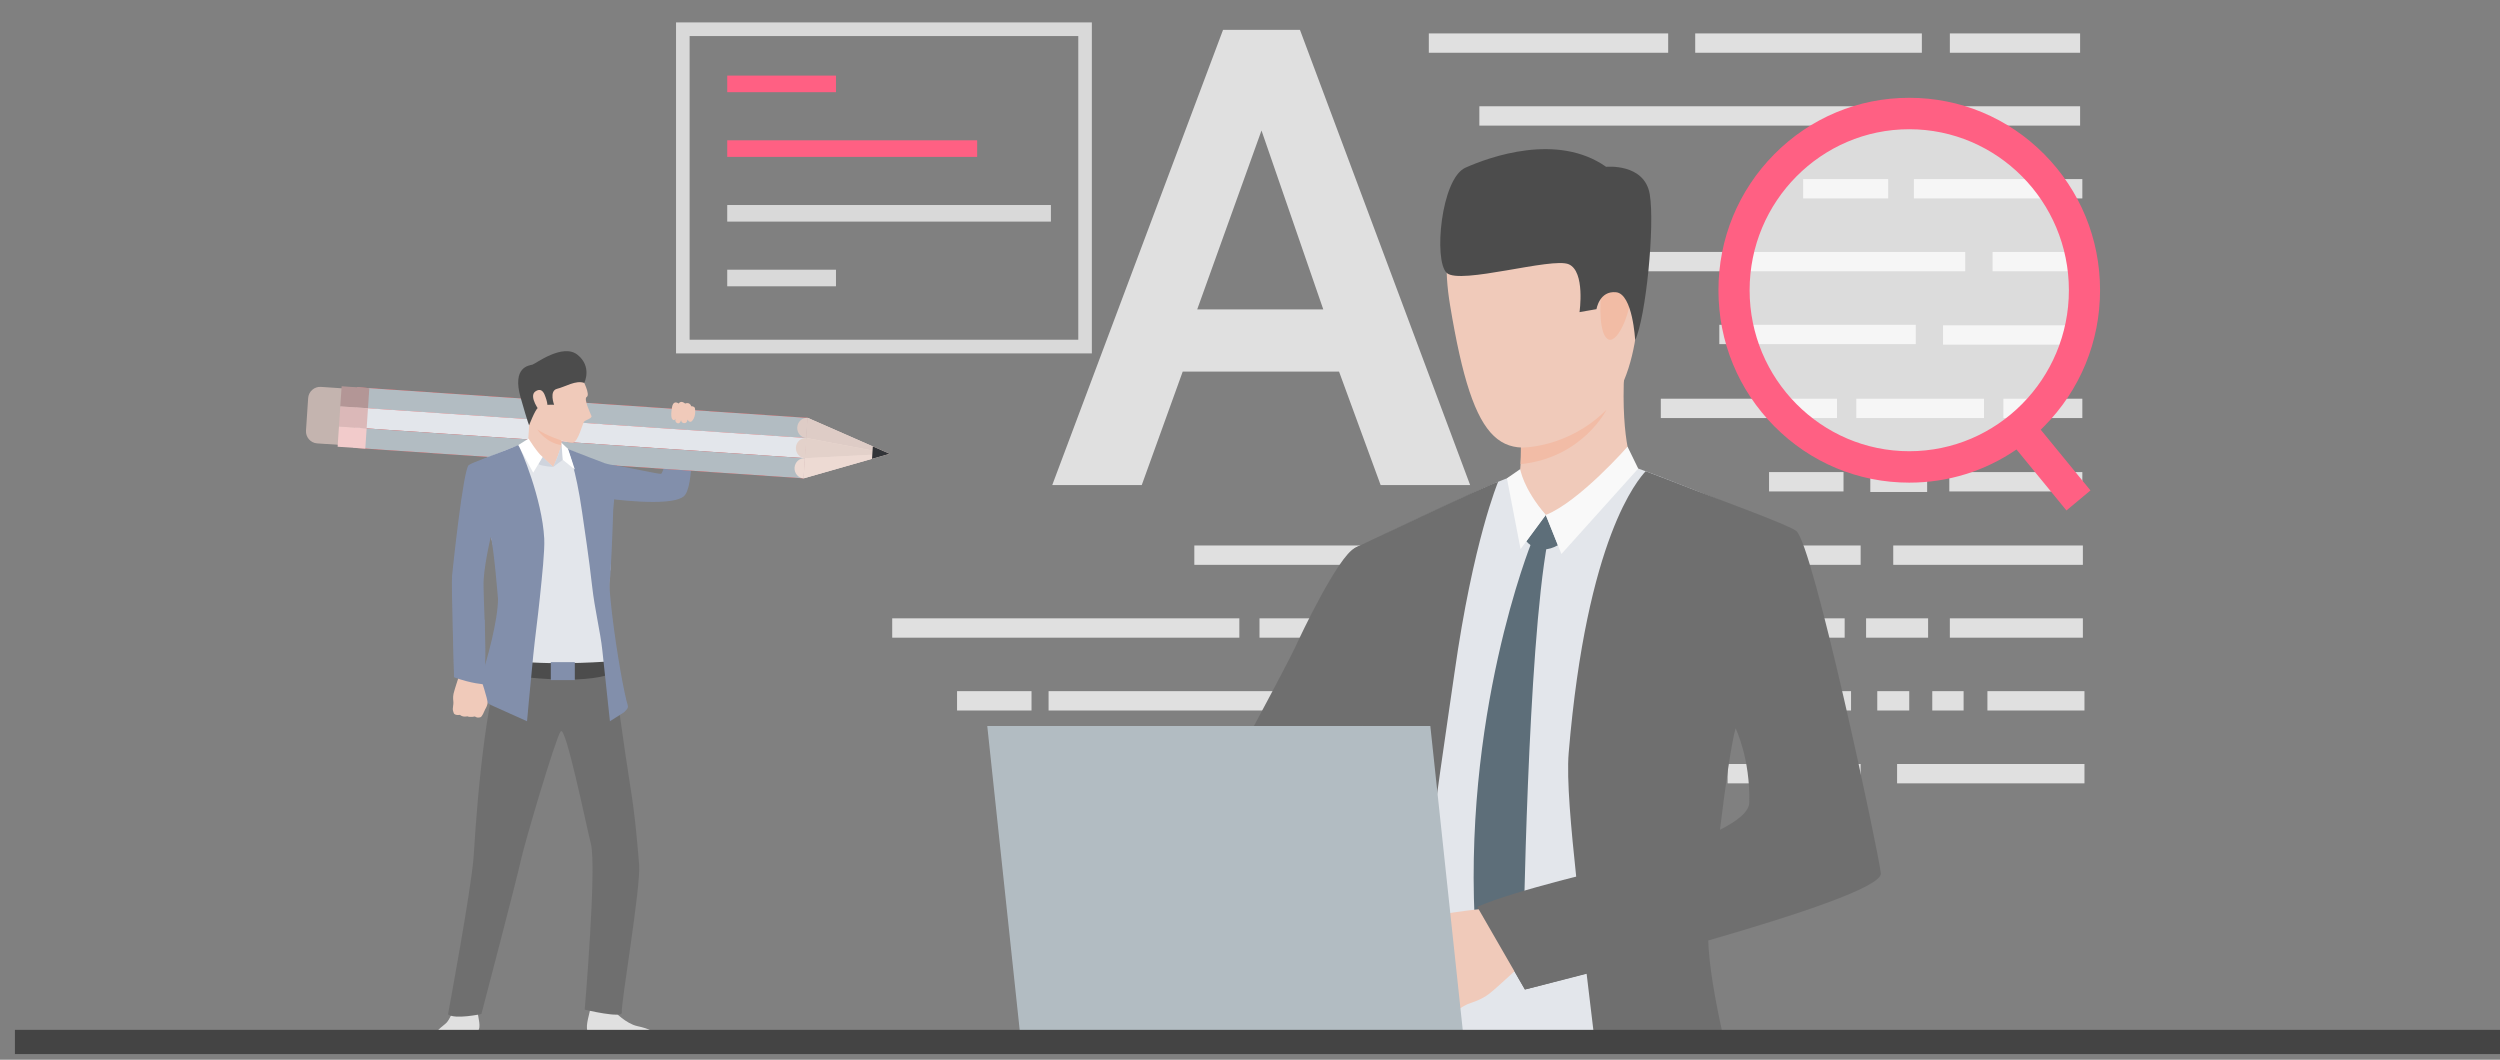 <?xml version="1.0" encoding="UTF-8"?> <svg xmlns="http://www.w3.org/2000/svg" width="335" height="142" viewBox="0 0 335 142" fill="none"><rect x="0" y="0" width="335" height="142" fill="#808080" stroke="none"/><g clip-path="url(#clip0_4370_3216)"><path d="M163.889 4H174.193L197 65H185.006L179.432 49.792H158.484L152.994 65H141L163.889 4ZM177.319 41.459L169.041 17.488L160.426 41.459H177.319Z" fill="#E0E0E0"></path><path d="M241.625 26.59H253.018V23.997H241.625V26.59Z" fill="#E0E0E0"></path><path d="M254.21 104.969H279.318V102.376H254.21V104.969Z" fill="#E0E0E0"></path><path d="M229.055 85.449H247.184V82.857H229.055V85.449Z" fill="#E0E0E0"></path><path d="M214.203 85.449H226.232V82.857H214.203V85.449Z" fill="#E0E0E0"></path><path d="M267.003 36.352H279.033V33.759H267.003V36.352Z" fill="#E0E0E0"></path><path d="M182.78 85.449H211.824V82.857H182.78V85.449Z" fill="#E0E0E0"></path><path d="M260.37 46.184H279.033V43.591H260.37V46.184Z" fill="#E0E0E0"></path><path d="M256.459 26.59L279.033 26.59V23.997L256.459 23.997V26.59Z" fill="#E0E0E0"></path><path d="M231.502 104.969H249.326V102.376H231.502V104.969Z" fill="#E0E0E0"></path><path d="M231.502 75.688H249.326V73.095H231.502V75.688Z" fill="#E0E0E0"></path><path d="M250.622 65.926H258.238V63.333H250.622V65.926Z" fill="#E0E0E0"></path><path d="M248.747 56.02H265.854V53.427H248.747V56.02Z" fill="#E0E0E0"></path><path d="M222.548 56.02H246.162V53.427H222.548V56.02Z" fill="#E0E0E0"></path><path d="M261.209 65.852H279.033V63.259H261.209V65.852Z" fill="#E0E0E0"></path><path d="M268.457 56.02H279.033V53.427H268.457V56.02Z" fill="#E0E0E0"></path><path d="M237.053 65.852H247.031V63.259H237.053V65.852Z" fill="#E0E0E0"></path><path d="M261.281 7.07L278.734 7.07V4.478L261.281 4.478V7.07Z" fill="#E0E0E0"></path><path d="M261.279 85.449H279.104V82.857H261.279V85.449Z" fill="#E0E0E0"></path><path d="M214.625 36.352L263.342 36.352V33.759L214.625 33.759V36.352Z" fill="#E0E0E0"></path><path d="M198.234 16.832L278.734 16.832V14.239L198.234 14.239V16.832Z" fill="#E0E0E0"></path><path d="M253.695 75.688H279.104V73.095H253.695V75.688Z" fill="#E0E0E0"></path><path d="M138.449 104.969H160.041V102.376H138.449V104.969Z" fill="#E0E0E0"></path><path d="M191.462 7.07L223.535 7.07V4.478L191.462 4.478V7.07Z" fill="#E0E0E0"></path><path d="M190.468 104.969H226.703V102.376H190.468V104.969Z" fill="#E0E0E0"></path><path d="M128.245 95.207H138.223V92.615H128.245V95.207Z" fill="#E0E0E0"></path><path d="M119.556 85.449H166.072V82.857H119.556V85.449Z" fill="#E0E0E0"></path><path d="M164.491 104.969H187.199V102.376H164.491V104.969Z" fill="#E0E0E0"></path><path d="M160.04 75.688H213.109V73.095H160.04V75.688Z" fill="#E0E0E0"></path><path d="M218.391 75.688H226.703V73.095H218.391V75.688Z" fill="#E0E0E0"></path><path d="M266.314 95.207H279.318V92.615H266.314V95.207Z" fill="#E0E0E0"></path><path d="M258.924 95.207H263.123V92.615H258.924V95.207Z" fill="#E0E0E0"></path><path d="M251.554 95.207H255.838V92.615H251.554V95.207Z" fill="#E0E0E0"></path><path d="M168.774 85.449H180.129V82.857H168.774V85.449Z" fill="#E0E0E0"></path><path d="M227.159 7.07L257.527 7.07V4.478L227.159 4.478V7.07Z" fill="#E0E0E0"></path><path d="M140.509 95.207L218.648 95.207V92.615L140.509 92.615V95.207Z" fill="#E0E0E0"></path><path d="M222.075 95.207H230.387V92.615H222.075V95.207Z" fill="#E0E0E0"></path><path d="M250.055 85.449H258.367V82.857H250.055V85.449Z" fill="#E0E0E0"></path><path d="M230.389 46.113H256.711V43.521H230.389V46.113Z" fill="#E0E0E0"></path><path d="M233.559 95.207H248.041V92.615H233.559V95.207Z" fill="#E0E0E0"></path><path d="M183.493 113.254C184.123 116.01 184.014 122.414 184.014 122.414C184.186 128.488 183.514 134.726 183.342 138.21C183.338 138.318 183.331 138.425 183.326 138.535C183.282 139.358 183.229 140.229 183.168 141.113H228.226C228.21 140.276 228.194 139.414 228.18 138.535C228.09 133.394 228.008 127.761 228.001 123.74C238.299 120.996 249.419 117.417 249.21 114.8C248.996 112.107 240.974 72.446 238.732 70.827C237.203 69.72 227.601 65.838 222.62 63.932C220.317 63.047 218.561 62.43 218.202 62.409C217.062 62.337 203.017 63.694 203.017 63.694C203.017 63.694 201.002 64.39 198.944 65.343C195.43 66.969 189.953 69.512 186.022 71.399C184.753 72.006 183.166 72.831 181.846 73.536C182.006 78.349 182.288 83.51 182.694 89.028C182.694 89.028 183.423 101.081 183.493 113.254ZM228.137 117.842C228.69 110.291 230.949 97.319 231.2 96.402C231.207 96.402 232.259 97.414 232.266 97.414C232.266 97.409 232.614 97.463 232.618 97.459C232.623 97.445 232.939 97.58 232.939 97.58C232.939 97.58 239.756 107.185 239.831 112.348C239.868 114.811 234.542 116.575 228.138 117.843L228.137 117.842Z" fill="#E3E6EB"></path><path d="M181.496 141.108H187.399C187.533 140.269 187.679 139.409 187.831 138.531C188.832 132.846 190.148 126.424 190.85 120.119V120.116C192.147 108.432 193.933 96.985 194.897 90.184C197.406 72.477 200.751 64.555 200.751 64.555C199.152 65.035 181.516 73.442 181.516 73.442C181.674 78.338 181.909 83.589 182.322 89.208C182.322 89.208 182.711 102.936 183.495 115.956C183.762 117.821 183.895 119.727 183.748 121.678C183.551 124.225 183.278 127.005 182.949 129.904C182.944 129.944 182.942 129.981 182.937 130.014C182.858 130.703 182.774 131.394 182.693 132.095C182.693 132.107 182.689 132.114 182.689 132.125C182.436 134.23 182.156 136.38 181.859 138.532C181.741 139.392 181.62 140.252 181.496 141.109V141.108Z" fill="#6F6F6F"></path><path d="M198.378 121.522C199.719 124.713 204.341 132.594 204.341 132.594C204.341 132.594 207.687 131.767 212.607 130.482C212.931 133.297 213.257 135.947 213.571 138.533C213.675 139.398 213.779 140.256 213.879 141.111H231.432C231.223 140.244 231.025 139.384 230.837 138.533C229.764 133.739 229.011 129.279 228.903 126.025C240.674 122.634 252.211 118.836 252.033 117.019C251.766 114.329 242.926 72.75 240.684 71.131C239.391 70.194 229.795 66.765 225.088 64.893C224.228 64.549 221.291 63.438 220.519 63.141C219.521 64.261 212.638 71.923 210.205 100.865C209.904 104.464 210.53 111.035 211.225 117.618C204.099 119.535 198.15 120.978 198.379 121.522H198.378ZM230.475 111.193C231.184 105.426 231.988 99.626 232.569 97.596C232.569 97.596 234.555 101.636 234.4 107.56C234.369 108.756 232.859 109.983 230.475 111.193Z" fill="#6F6F6F"></path><path d="M218.939 62.858C218.939 62.858 217.153 59.454 217.647 49.789C217.784 47.112 203.7 56.139 203.7 56.139C203.7 56.139 203.749 57.062 203.779 58.307C203.796 58.825 203.805 59.394 203.805 59.978C203.805 60.139 203.802 60.301 203.802 60.461C203.8 60.725 203.798 60.986 203.793 61.248C203.786 61.574 203.775 61.891 203.758 62.197C203.742 62.546 203.719 62.875 203.686 63.176C203.628 63.76 203.287 64.791 203.166 65.073C202.519 66.575 213.667 66.662 218.939 62.858Z" fill="#F0CABA"></path><path d="M207.132 69.008L204.537 72.525C204.537 72.525 206.058 74.578 208.757 73.063L207.132 69.009V69.008Z" fill="#5D6E79"></path><path d="M205.233 72.665C205.233 72.665 195.724 96.087 197.753 125.837L200.751 131.326L204.133 126.651C204.133 126.651 204.679 87.139 207.378 72.57L205.233 72.664V72.665Z" fill="#5D6E79"></path><path d="M204.354 65.729L207.133 69.007C207.133 69.007 211.592 68.135 212.902 65.786C214.212 63.437 204.354 65.728 204.354 65.728V65.729Z" fill="#F0CABA"></path><path d="M203.715 62.859C203.715 62.859 204.038 65.358 207.132 69.007L203.755 73.583L201.928 64.091L203.715 62.859Z" fill="#F9F9F9"></path><path d="M218.091 59.853C218.091 59.853 211.642 67.209 207.133 69.007L209.23 74.238L219.521 62.788L218.091 59.852V59.853Z" fill="#F9F9F9"></path><path d="M151.796 126.406C151.796 126.406 160.356 118.035 165.97 116.641C168.565 115.998 171.984 112.385 175.232 108.137C176.303 106.738 177.353 105.271 178.352 103.818C178.356 103.814 178.356 103.812 178.356 103.812C182.341 98.009 185.465 92.446 185.465 92.446C185.465 92.446 197.244 78.524 187.792 72.318C187.792 72.318 183.74 72.23 181.518 73.447C179.234 74.699 174.36 84.956 173.534 86.773C172.708 88.587 163.755 105.46 163.156 105.839C162.556 106.218 161.557 107.606 157.976 109.55C153.591 111.931 146.701 118.9 146.701 118.9L151.797 126.406H151.796Z" fill="#6F6F6F"></path><path d="M192.885 136.092C192.885 136.092 194.081 136.044 194.594 135.766C194.594 135.766 195.488 135.187 196.148 134.815C196.358 134.698 196.544 134.6 196.67 134.549C197.198 134.338 198.42 134.033 199.546 133.168C200.671 132.303 204.341 128.841 204.341 128.841L201.97 125.164L200.874 121.523C200.874 121.523 192.319 122.381 191.179 123.065C191.067 123.133 190.96 123.203 190.864 123.278C189.954 123.952 189.557 124.839 189.118 125.247C188.958 125.398 187.469 127.007 187.552 127.66C187.667 128.565 188.11 129.147 188.668 129.422C188.668 129.422 188.97 131.185 189.874 131.973C189.874 131.973 190.1 133.609 191.501 134.266C191.501 134.266 191.915 135.899 192.887 136.095L192.885 136.092Z" fill="#F0CABA"></path><path d="M206.507 24.856C206.507 24.856 191.043 21.097 194.3 40.841C197.558 60.584 201.267 62.187 210.686 58.25C220.106 54.313 219.452 41.685 220.012 35.506C220.574 29.326 211.453 25.144 206.507 24.856Z" fill="#F0CABA"></path><path d="M214.631 38.529C214.861 36.796 218.275 36.208 218.512 38.817C218.748 41.426 216.86 45.97 215.574 45.501C214.289 45.032 214.314 40.92 214.631 38.528V38.529Z" fill="#F2BCA5"></path><path d="M219.111 45.598C219.111 45.598 218.801 39.388 216.557 39.161C214.312 38.934 213.93 41.427 213.93 41.427L211.654 41.825C211.654 41.825 212.45 36.398 210.22 35.415C207.991 34.432 195.639 38.194 193.862 36.571C192.085 34.948 193.093 23.93 196.371 22.469C199.651 21.008 208.695 17.758 215.22 22.354C215.22 22.354 220.366 21.839 221.067 26.032C221.768 30.225 220.551 42.51 219.109 45.598H219.111Z" fill="#4C4C4C"></path><path d="M197.955 121.522L204.34 132.592C204.34 132.592 221.254 128.197 225.2 127.075L216.179 116.246C216.179 116.246 202.877 119.311 197.955 121.522Z" fill="#6F6F6F"></path><path d="M203.76 62.198H203.762C212.055 61.346 215.271 54.906 215.271 54.906C210.054 60.121 203.806 59.978 203.806 59.978C203.806 60.139 203.804 60.301 203.804 60.461C203.802 60.725 203.799 60.986 203.795 61.248C203.788 61.574 203.776 61.891 203.76 62.197V62.198Z" fill="#F2BCA6"></path><path d="M191.664 97.285L196.174 139.579H136.804L132.293 97.285H191.664Z" fill="#B2BCC2"></path><path d="M92.658 57.08C92.658 57.08 93.108 65.316 91.61 66.523C90.917 67.081 89.284 67.257 87.519 67.259C86.938 67.259 86.343 67.241 85.762 67.212C85.76 67.212 85.759 67.212 85.759 67.212C83.44 67.095 81.359 66.798 81.359 66.798C81.359 66.798 75.348 67.106 75.641 63.344C75.641 63.344 76.341 62.206 77.239 61.946C78.068 61.706 81.853 62.365 82.511 62.394C83.235 62.426 88.366 63.576 88.587 63.494C88.807 63.412 89.396 61.384 89.432 60.023C89.484 58.059 89.476 56.25 89.476 56.25L92.657 57.081L92.658 57.08Z" fill="#828FAB"></path><path d="M60.799 135.293C60.799 135.293 60.294 136.52 59.868 137.007C59.443 137.494 57.814 138.363 57.805 139.806C57.795 141.373 60.552 140.938 61.63 140.88C62.707 140.823 62.789 139.987 63.243 139.1C63.697 138.213 64.155 138.363 64.24 137.648C64.324 136.933 63.892 135.332 63.892 135.332L60.799 135.293Z" fill="#E0E0E0"></path><path d="M82.378 135.577C82.378 135.577 83.879 137.167 85.403 137.5C86.928 137.834 87.994 138.258 88.005 139.171C88.017 140.084 83.618 140.685 81.874 139.765C79.271 138.392 79.007 138.806 78.718 138.12C78.429 137.434 79.065 135.599 79.046 135.38C79.023 135.111 82.378 135.578 82.378 135.578V135.577Z" fill="#E0E0E0"></path><path d="M82.201 89.659C82.201 89.659 83.779 101.213 84.422 105.118C85.175 109.684 85.431 113.458 85.641 115.821C85.905 118.794 83.141 134.787 83.326 135.656C83.511 136.525 78.35 135.295 78.35 135.295C78.35 135.295 79.971 116.265 79.185 113.099C78.452 110.151 75.809 97.193 75.141 97.998C74.473 98.803 70.274 113.023 69.779 115.348C69.284 117.673 64.51 135.876 64.51 135.876C64.51 135.876 60.941 136.649 60.033 135.921C60.033 135.921 63.147 119.197 63.462 114.838C63.583 113.176 64.559 95.032 67.344 87.681C68.816 83.797 82.201 89.657 82.201 89.657V89.659Z" fill="#6F6F6F"></path><path d="M41.004 57.69L41.292 53.35C41.352 52.459 42.117 51.784 43.002 51.843L52.233 52.469C53.118 52.529 53.786 53.301 53.727 54.194L53.438 58.533C53.379 59.426 52.614 60.1 51.728 60.04L42.498 59.414C41.613 59.354 40.944 58.582 41.004 57.69Z" fill="#C4B4AF"></path><path d="M107.679 64.101L108.221 55.988L47.856 51.892L47.315 60.004L107.679 64.101Z" fill="#EB4747"></path><path d="M47.86 51.901L47.68 54.605L108.044 58.702L108.225 55.998L47.86 51.901Z" fill="#B2BCC2"></path><path d="M107.859 61.396L108.039 58.691L47.675 54.595L47.494 57.299L107.859 61.396Z" fill="#E3E6EB"></path><path d="M107.679 64.099L107.859 61.395L47.495 57.298L47.314 60.002L107.679 64.099Z" fill="#B2BCC2"></path><path d="M107.682 64.1L108.223 55.988L116.961 59.822L119.208 60.808L116.851 61.481L107.682 64.1Z" fill="#EDDAD3"></path><path d="M108.041 58.695C107.323 58.646 106.781 58.001 106.831 57.255C106.881 56.508 107.503 55.942 108.221 55.991L108.041 58.696V58.695Z" fill="#DECCC6"></path><path d="M107.862 61.398C107.143 61.349 106.602 60.704 106.652 59.958C106.702 59.212 107.323 58.645 108.041 58.694L107.862 61.399V61.398Z" fill="#E3D1CA"></path><path d="M107.68 64.105C106.962 64.056 106.42 63.411 106.47 62.665C106.52 61.919 107.142 61.352 107.86 61.401L107.68 64.106V64.105Z" fill="#EDDAD3"></path><path d="M45.78 51.76L45.6 54.465L49.309 54.717L49.49 52.012L45.78 51.76Z" fill="#B39696"></path><path d="M49.13 57.412L49.31 54.707L45.601 54.455L45.42 57.16L49.13 57.412Z" fill="#DBB8B8"></path><path d="M48.95 60.115L49.131 57.41L45.421 57.158L45.241 59.863L48.95 60.115Z" fill="#F2CBCB"></path><path d="M108.041 58.693L119.207 60.808L108.222 55.988L108.041 58.693Z" fill="#DECCC6"></path><path d="M107.861 61.399L119.207 60.81L108.041 58.695L107.861 61.399Z" fill="#E3D1CA"></path><path d="M107.863 61.397L119.208 60.809L107.682 64.102L107.863 61.397Z" fill="#EDDAD3"></path><path d="M116.85 61.483L116.96 59.824L119.207 60.81L116.85 61.483Z" fill="#323438"></path><path d="M90.092 54.37C90.092 54.37 89.779 55.77 90.079 56.158C90.38 56.547 90.522 56.048 90.522 56.048C90.522 56.048 90.374 56.54 90.754 56.703C91.133 56.868 91.267 56.275 91.267 56.275C91.267 56.275 91.256 56.679 91.684 56.701C92.113 56.723 92.112 56.204 92.112 56.204C92.112 56.204 92.411 56.786 92.759 56.383C93.346 55.702 93.113 54.67 93.113 54.67C93.113 54.67 93.033 54.427 92.62 54.435C92.62 54.435 92.465 53.824 91.799 54.072C91.799 54.072 91.264 53.582 90.937 54.076C90.937 54.076 90.337 53.588 90.093 54.368L90.092 54.37Z" fill="#F0CABA"></path><path d="M61.453 89.467C61.453 89.467 63.411 90.067 64.231 89.915C65.052 89.763 64.637 79.616 64.668 77.504C64.693 75.791 65.623 71.271 65.623 71.271C65.623 71.271 65.623 71.273 65.624 71.278C65.626 71.279 65.626 71.281 65.626 71.283C65.626 71.285 65.627 71.287 65.627 71.29C65.718 71.629 66.972 76.32 67.016 78.575C67.063 80.915 66.714 89.864 66.714 89.864L70.169 90.204L80.103 90.449L82.175 90.202C82.175 90.202 81.928 86.376 81.835 84.558C81.778 83.402 81.556 81.333 81.612 79.319C81.612 79.319 81.576 77.194 81.785 76.28C81.807 72.243 82.05 68.246 82.05 68.246C82.184 66.415 82.277 64.704 82.331 63.107C81.893 62.874 81.367 62.601 80.944 62.398C79.64 61.772 77.825 60.929 76.659 60.389C75.976 60.074 75.308 59.842 75.308 59.842C75.308 59.842 70.649 59.392 70.27 59.415C70.151 59.422 69.569 59.627 68.805 59.92C67.153 60.553 63.969 61.84 63.461 62.208C62.717 62.745 61.144 75.506 61.073 76.399C60.946 78.008 61.45 89.464 61.45 89.464L61.453 89.467Z" fill="#E3E6EB"></path><path d="M81.876 88.606C81.876 88.606 75.059 89.19 69.088 88.606V90.582C69.088 90.582 78.055 91.887 82.176 90.205L81.876 88.606Z" fill="#4C4C4C"></path><path d="M76.062 60.129C76.062 60.129 77.171 62.757 78.002 68.629C78.323 70.885 78.914 74.683 79.345 78.557C79.685 81.613 80.46 84.749 80.706 87.087C80.961 89.51 81.73 96.647 81.73 96.647L83.594 95.462C83.86 95.213 84.233 94.891 84.125 94.542C83.613 92.873 82.631 87.352 82.051 82.541C82.051 82.537 82.05 82.535 82.05 82.53C82.022 82.299 81.996 82.068 81.969 81.84C81.968 81.829 81.966 81.817 81.965 81.804C81.856 80.842 81.765 79.919 81.701 79.076C81.651 78.429 81.696 77.796 81.784 77.178C82.044 72.86 82.173 68.307 82.173 68.307C82.31 66.443 82.649 64.031 82.701 62.408C82.051 62.32 81.571 62.232 81.049 62.075C81.049 62.075 77.374 60.689 76.061 60.13L76.062 60.129Z" fill="#828FAB"></path><path d="M75.282 59.901C75.383 60.428 72.508 61.938 70.65 60.176C70.65 60.176 71 57.049 70.885 56.181C70.765 55.313 75.191 57.165 75.191 57.165C75.191 57.165 75.191 58.198 75.22 59.013C75.229 59.259 75.24 59.486 75.254 59.66C75.263 59.762 75.272 59.844 75.282 59.901Z" fill="#F0CABA"></path><path d="M75.066 60.156C75.066 60.156 74.709 61.42 74.125 62.575C74.125 62.575 72.77 61.378 72.344 60.952C71.918 60.526 75.066 60.157 75.066 60.157V60.156Z" fill="#F0CABA"></path><path d="M72.709 61.236L74.127 62.573C74.127 62.573 72.452 62.46 72.139 62.178L72.709 61.234V61.236Z" fill="#CFD4DD"></path><path d="M70.829 58.77C70.829 58.77 71.962 60.629 72.709 61.234L71.452 63.34L69.436 59.647L70.829 58.771V58.77Z" fill="white"></path><path d="M64.812 77.6C64.667 79.559 65.489 90.401 64.669 90.554C63.849 90.706 60.835 90.038 60.835 90.038C60.835 90.038 60.457 78.346 60.579 77.121C60.667 76.228 62.075 62.848 62.819 62.311C63.248 62 66.43 60.863 67.992 60.243C68.277 60.129 69.181 59.747 69.437 59.648C69.769 60.02 72.654 66.848 72.928 72.175C73.011 73.796 72.634 77.219 72.348 80.016C72.041 82.999 71.704 85.328 71.456 87.822C70.967 92.738 70.625 96.649 70.625 96.649L65.774 94.471C64.988 94.074 63.901 92.449 64.197 91.616C65.319 88.448 66.731 83.036 66.732 80.257C66.732 80.257 66.191 73.45 65.762 71.954C65.762 71.954 64.996 75.11 64.813 77.602L64.812 77.6Z" fill="#828FAB"></path><path d="M60.824 95.607C60.824 95.607 60.659 95.202 60.673 94.99C60.673 94.99 60.727 94.607 60.749 94.331C60.756 94.243 60.76 94.167 60.757 94.118C60.747 93.911 60.662 93.459 60.775 92.955C60.887 92.451 61.465 90.711 61.465 90.711L63.023 90.945L64.377 90.76C64.377 90.76 65.386 93.729 65.334 94.211C65.328 94.258 65.322 94.305 65.312 94.348C65.23 94.752 65 95.017 64.933 95.225C64.907 95.3 64.606 96.038 64.382 96.108C64.068 96.206 63.812 96.146 63.638 96.002C63.638 96.002 63.016 96.167 62.623 95.986C62.623 95.986 62.054 96.157 61.629 95.792C61.629 95.792 61.032 95.901 60.822 95.607H60.824Z" fill="#F0CABA"></path><path d="M64.94 83.083L64.89 91.7C64.89 91.7 63.185 91.624 60.834 90.748L60.672 78.598L64.94 83.083Z" fill="#828FAB"></path><path d="M77.024 88.727H73.811V91.135H77.024V88.727Z" fill="#828FAB"></path><path d="M78.075 50.88C78.075 50.88 79.146 52.882 78.616 53.193C78.177 53.45 79.13 55.415 79.254 55.736C79.378 56.057 78.459 56.291 78.264 56.497C78.069 56.704 77.49 59.246 76.734 59.322C75.978 59.399 72.567 58.203 71.639 57.229C70.711 56.256 69.949 51.858 70.568 50.003C71.188 48.147 76.186 47.382 78.076 50.88H78.075Z" fill="#F0CABA"></path><path d="M78.289 51.313C78.289 51.313 79.382 49.151 77.397 47.548C75.412 45.944 71.751 48.758 71.338 48.866C70.925 48.974 68.584 49.135 69.766 53.281C70.781 56.841 70.903 56.991 70.903 56.991C70.903 56.991 71.681 54.929 72.11 54.615C72.781 54.124 74.251 54.242 74.251 54.242C74.251 54.242 73.55 52.367 74.645 52.101C75.74 51.835 77.182 50.899 78.29 51.315L78.289 51.313Z" fill="#4C4C4C"></path><path d="M73.085 53.169C72.989 52.912 72.677 51.806 71.736 52.455C70.795 53.105 72.322 55.188 72.486 55.215C72.65 55.242 73.898 55.333 73.086 53.169H73.085Z" fill="#F0CABA"></path><path d="M75.254 59.661C75.234 59.657 75.211 59.652 75.191 59.647C73.106 59.281 72.061 57.64 72 57.539C73.349 58.446 75.22 59.016 75.22 59.016C75.23 59.261 75.24 59.488 75.254 59.663V59.661Z" fill="#F2BCA6"></path><path d="M75.416 61.612L74.125 62.575C74.125 62.575 75.21 60.257 75.232 59.328L75.415 61.612H75.416Z" fill="#CFD4DD"></path><path d="M75.234 59.328L76.111 60.152L77.035 62.929L75.418 61.612L75.234 59.328Z" fill="white"></path><path opacity="0.72" d="M255.5 63C268.479 63 279 52.255 279 39C279 25.745 268.479 15 255.5 15C242.521 15 232 25.745 232 39C232 52.255 242.521 63 255.5 63Z" fill="white"></path><path fill-rule="evenodd" clip-rule="evenodd" d="M237.76 57.123C242.589 61.993 249.01 64.675 255.839 64.675C261.04 64.675 266.005 63.12 270.209 60.228L276.903 68.4L280.123 65.718L273.456 57.579C273.612 57.429 273.766 57.278 273.919 57.123C278.747 52.253 281.407 45.778 281.407 38.89C281.407 32.003 278.748 25.528 273.919 20.657C269.09 15.788 262.669 13.105 255.839 13.105C249.01 13.105 242.589 15.787 237.76 20.657C232.932 25.528 230.271 32.003 230.271 38.89C230.271 45.778 232.93 52.254 237.76 57.123ZM234.448 38.89C234.448 26.995 244.044 17.317 255.839 17.317C267.635 17.317 277.231 26.995 277.231 38.89C277.231 50.786 267.635 60.464 255.839 60.464C244.044 60.464 234.448 50.786 234.448 38.89Z" fill="#FF6083"></path><path d="M146.309 47.356H90.59V3H146.309V47.356ZM92.408 45.523H144.49V4.833H92.409V45.522L92.408 45.523Z" fill="#D9D9D9"></path><path d="M112.02 10.129H97.449V12.352H112.02V10.129Z" fill="#FF6083"></path><path d="M112.02 36.141H97.449V38.364H112.02V36.141Z" fill="#D9D9D9"></path><path d="M130.939 18.801H97.449V21.024H130.939V18.801Z" fill="#FF6083"></path><path d="M140.822 27.473H97.449V29.695H140.822V27.473Z" fill="#D9D9D9"></path><path d="M335.357 138H2V141.244H335.357V138Z" fill="#444444"></path></g><defs><clipPath id="clip0_4370_3216"><rect width="335" height="142" fill="white"></rect></clipPath></defs></svg> 